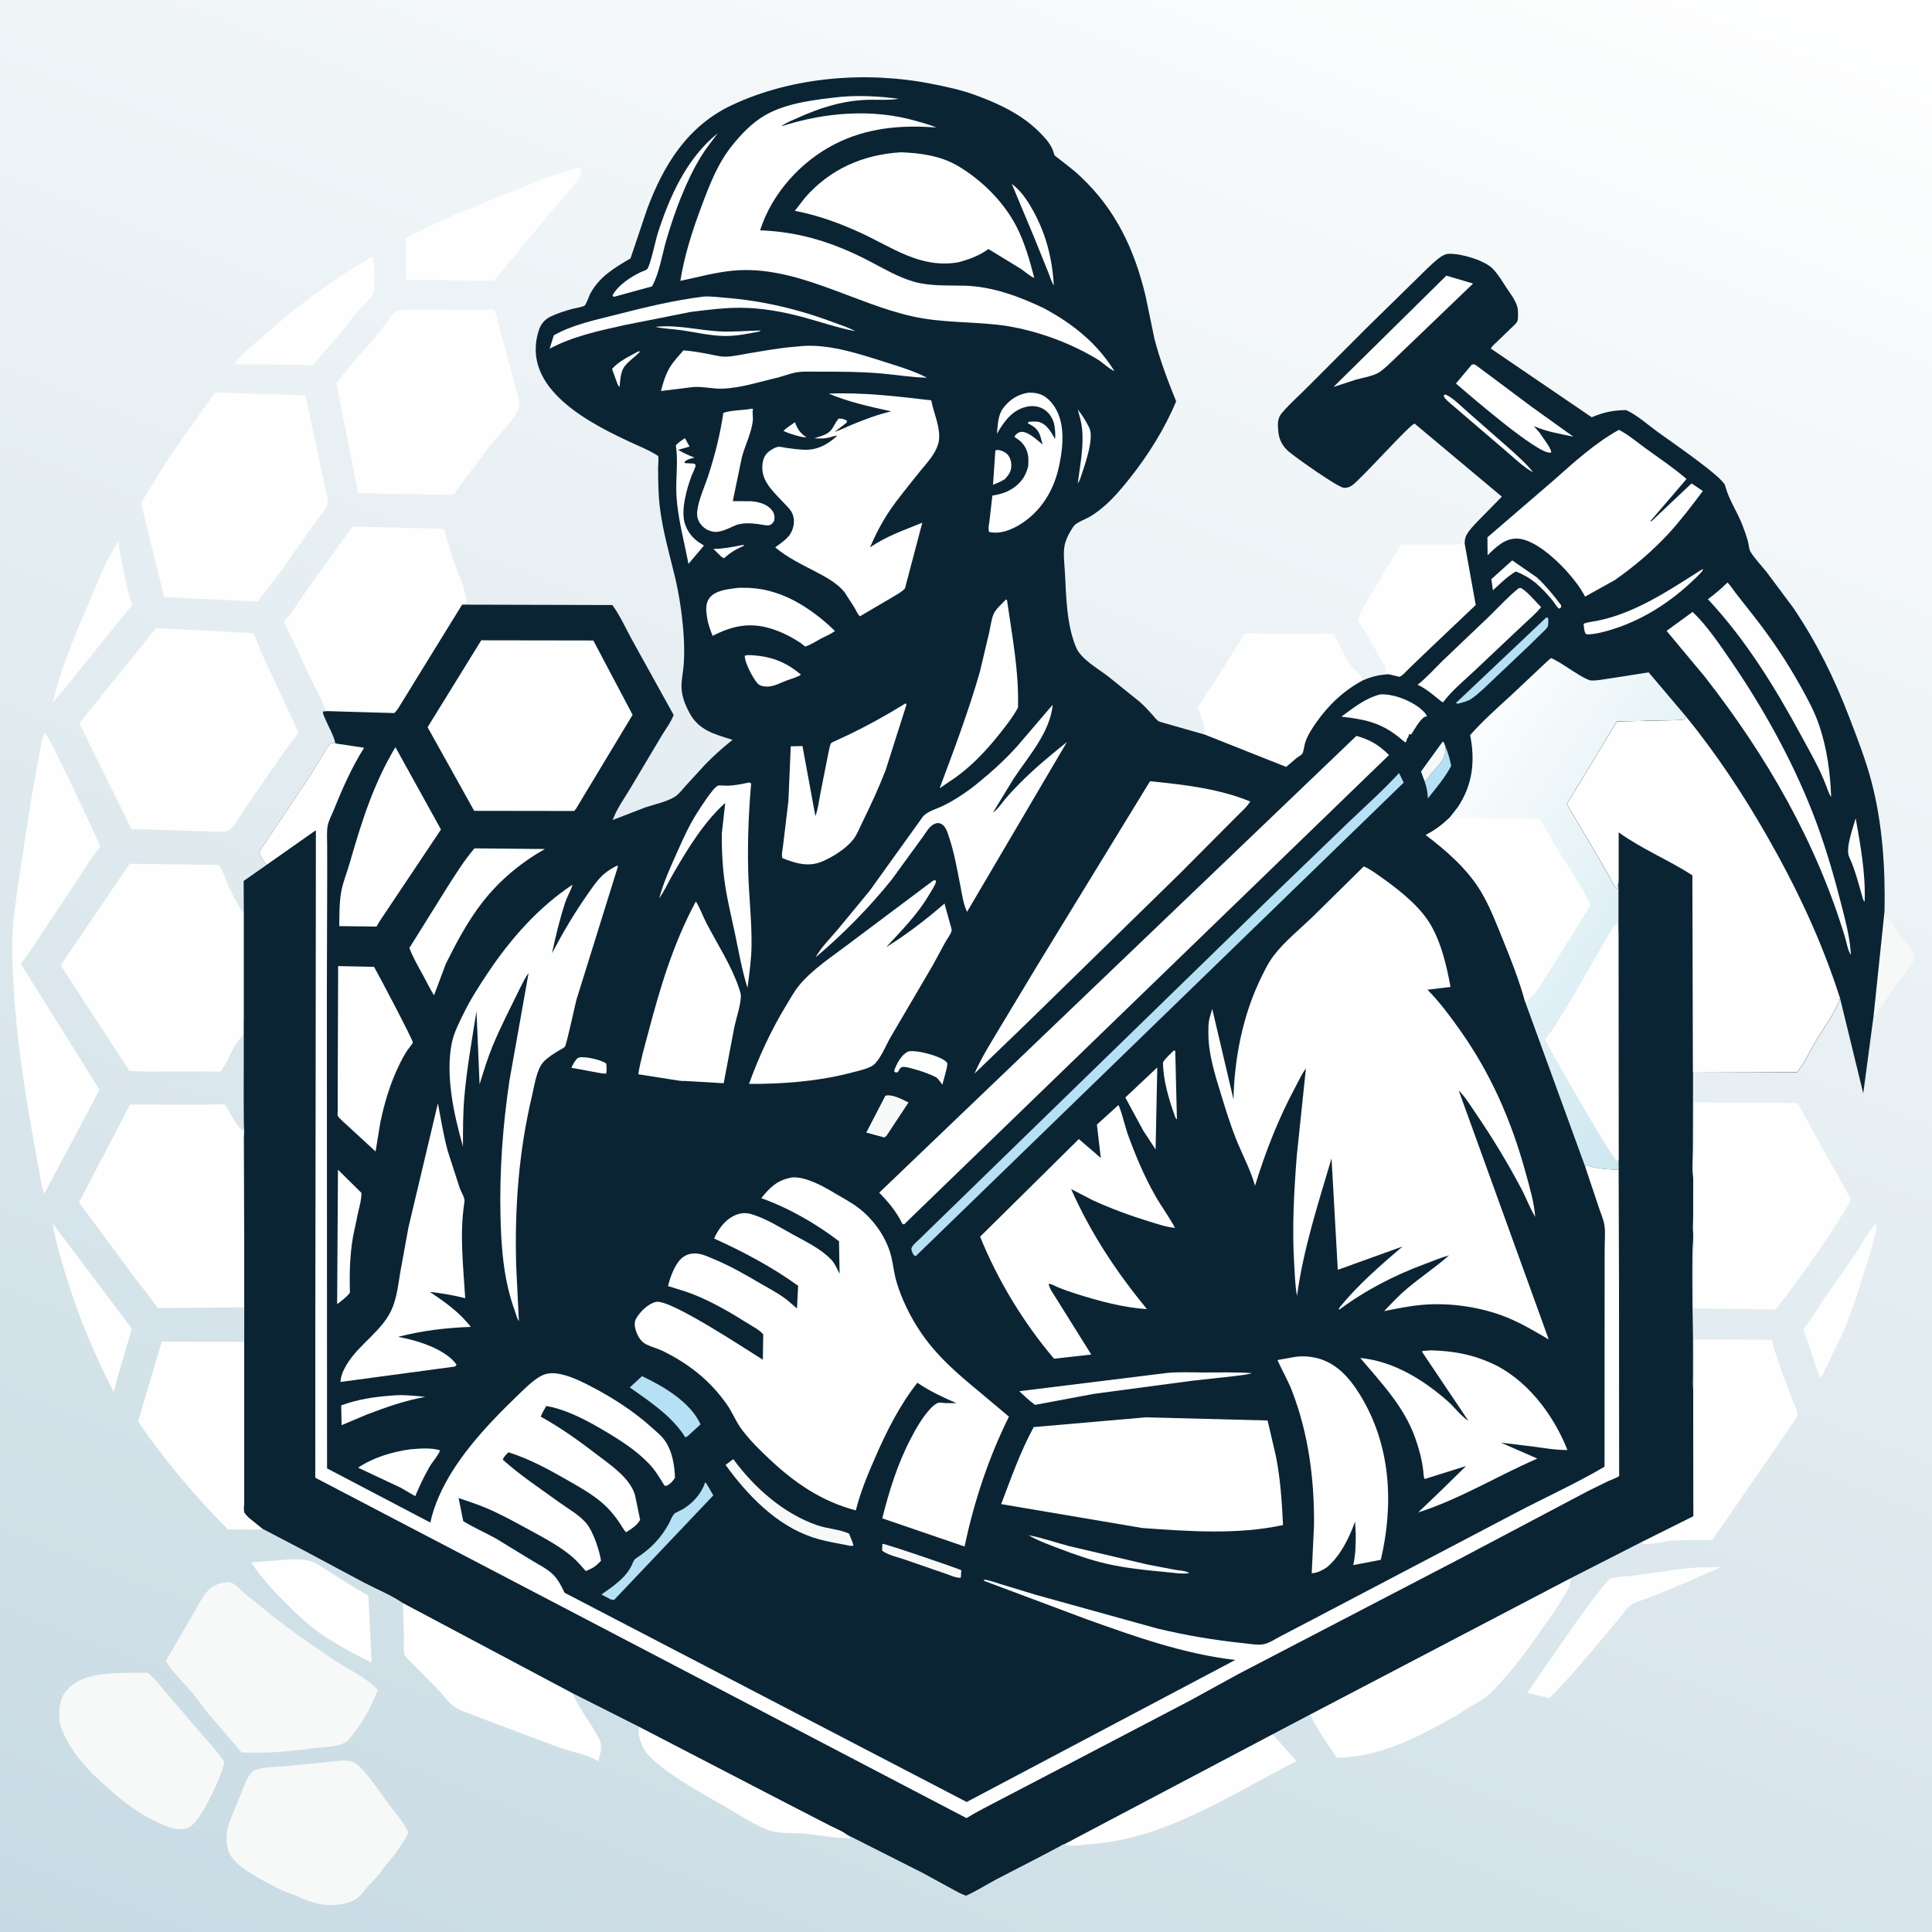 <svg version="1.1" xmlns="http://www.w3.org/2000/svg" style="display: block;" viewBox="0 0 2048 2048" width="1024" height="1024">
<rect x="0" y="0" width="2048" height="2048" fill="#808080" stroke="none"/>
<defs>
	<linearGradient id="Gradient1" gradientUnits="userSpaceOnUse" x1="537.247" y1="2258.52" x2="1509.75" y2="-211.525">
		<stop class="stop0" offset="0" stop-opacity="1" stop-color="rgb(199,218,227)"/>
		<stop class="stop1" offset="1" stop-opacity="1" stop-color="rgb(255,255,255)"/>
	</linearGradient>
	<linearGradient id="Gradient2" gradientUnits="userSpaceOnUse" x1="1834.53" y1="1054.19" x2="1517.36" y2="844.49">
		<stop class="stop0" offset="0" stop-opacity="1" stop-color="rgb(206,231,240)"/>
		<stop class="stop1" offset="1" stop-opacity="1" stop-color="rgb(251,253,253)"/>
	</linearGradient>
</defs>
<path transform="translate(0,0)" fill="url(#Gradient1)" d="M -0 -0 L 2048 0 L 2048 2048 L -0 2048 L -0 -0 z"/>
<path transform="translate(0,0)" fill="rgb(247,249,248)" d="M 1997.68 965.86 L 1998.5 973.49 C 2002.11 973.502 2002.07 973.935 2004.56 976.498 C 2005.61 977.571 2005.86 978.166 2006.54 979.438 L 2015.49 993.375 C 2018.27 997.464 2030.51 1010.06 2029.6 1014.52 C 2027.75 1023.5 2017.22 1033.68 2011.86 1041.13 L 1994.65 1066.53 C 1992.8 1069.29 1990.44 1071.86 1988.46 1074.55 L 1986.02 1077.33 L 1997.68 965.86 z"/>
<path transform="translate(0,0)" fill="rgb(253,254,253)" d="M 1987.02 1298.5 L 1988.85 1298.11 L 1989.41 1299.5 C 1987.32 1313.59 1982.48 1328.13 1978.3 1341.73 C 1970.68 1366.49 1963.1 1390.66 1952.82 1414.5 L 1930.11 1461.15 C 1928.14 1458.46 1927.24 1454.91 1926.13 1451.75 L 1911.58 1408.59 C 1919.25 1400.48 1924.77 1389.88 1931.04 1380.65 L 1968.15 1327 C 1974.46 1317.67 1979.91 1307.18 1987.02 1298.5 z"/>
<path transform="translate(0,0)" fill="rgb(253,254,253)" d="M 125.235 573.665 C 126.402 583.049 128.594 592.355 130.402 601.637 C 133.007 615.003 135.388 628.145 140.417 640.848 L 66.193 732.86 L 56.244 744.332 L 55.963 744.013 C 63.867 711.217 77.109 679.119 90.27 648.15 L 110.576 600.27 C 114.919 591.161 120.237 582.433 125.235 573.665 z"/>
<path transform="translate(0,0)" fill="rgb(253,254,253)" d="M 55.774 1296.77 L 139.827 1408.45 L 125.132 1458.21 L 120.559 1475.59 C 99.48 1434.86 81.77 1392.15 68.688 1348.19 C 63.603 1331.1 58.491 1314.42 55.774 1296.77 z"/>
<path transform="translate(0,0)" fill="rgb(253,254,253)" d="M 1801.27 1661.49 L 1824.3 1661.17 L 1775.83 1682.4 L 1748.24 1693.5 C 1741.53 1696.02 1733.72 1698.02 1727.8 1702.13 C 1724.75 1704.23 1723 1707.74 1720.65 1710.55 L 1701.5 1733.48 C 1682.55 1756.09 1663.28 1779.38 1642.36 1800.16 L 1619 1794.35 L 1657.15 1739 C 1672.72 1717.02 1688.27 1693.79 1706.17 1673.65 C 1715.45 1670.83 1725.52 1671.09 1735.08 1669.78 C 1757.24 1666.76 1778.88 1662.74 1801.27 1661.49 z"/>
<path transform="translate(0,0)" fill="rgb(253,254,253)" d="M 677.266 1830.21 L 836.517 1912.76 L 880.146 1935.23 C 885.52 1938.01 893.227 1940.96 897.781 1944.65 C 898.738 1946.21 899.733 1947.22 901 1948.51 L 899.51 1949.5 L 898 1948.51 C 883.426 1948.37 867.822 1945.27 853.255 1943.85 C 840.591 1942.61 826.6 1944.31 814.484 1939.93 C 799.107 1934.37 785.169 1924.66 771.1 1916.5 C 749.23 1903.81 690.651 1872.86 681.252 1851.57 L 680.696 1850.24 C 677.693 1843.25 676.299 1837.86 677.266 1830.21 z"/>
<path transform="translate(0,0)" fill="rgb(253,254,253)" d="M 302.214 1653.41 C 308.9 1652.84 317.043 1652.53 323.638 1653.6 L 325 1653.84 C 334.349 1655.31 341.212 1661.24 349 1666.09 C 362.775 1674.65 376.091 1683.57 390.425 1691.21 L 393.994 1762.45 L 372.621 1751.62 C 359.815 1744.36 346.671 1736.82 334.799 1728.1 C 323.888 1720.08 314.314 1710.55 304.703 1701.07 C 290.929 1687.47 276.847 1672.51 266.259 1656.25 L 302.214 1653.41 z"/>
<path transform="translate(0,0)" fill="rgb(253,254,253)" d="M 393.697 272.5 C 395.22 272.734 394.434 272.465 395.98 273.5 C 396.275 284.819 398.467 300.105 395.826 311.083 C 395.246 313.493 392.226 315.98 390.556 317.823 L 374.054 336.167 L 362.9 350.82 L 330.997 387.907 C 322.037 386.403 312.562 386.72 303.472 386.512 L 252.75 386.072 L 250.5 386.025 L 249.5 384.547 C 255.607 376.169 265.255 368.478 272.977 361.536 C 310.084 328.179 350.356 297.371 393.697 272.5 z"/>
<path transform="translate(0,0)" fill="rgb(253,254,253)" d="M 1128.73 1954.5 L 1348.94 1838.29 L 1374.36 1866.83 C 1304.02 1902.6 1235.25 1949.73 1154.25 1955.04 C 1147.88 1955.45 1137.09 1957.72 1131.16 1955.79 C 1130.36 1955.53 1129.44 1954.92 1128.73 1954.5 z"/>
<path transform="translate(0,0)" fill="rgb(253,254,253)" d="M 610.504 178.115 C 613.483 177.984 613.689 177.725 616.024 179.5 L 616.157 181.219 C 616.269 183.837 615.46 185.843 614.028 188 C 604.618 202.166 592.298 214.429 581.54 227.539 L 524.067 297.129 C 511.818 298.467 498.659 297.531 486.333 297.295 L 435.75 296.867 C 433.034 296.815 432.36 297.052 430.187 295.5 L 430.138 252.644 C 446.181 243.167 463.969 235.627 481 228.07 L 577.239 189.033 L 610.504 178.115 z"/>
<path transform="translate(0,0)" fill="rgb(253,254,253)" d="M 1472.18 714.736 C 1471.38 714.365 1468.77 713.336 1468.34 712.798 C 1468.11 712.509 1468.88 708.726 1468.76 708 C 1468.52 706.403 1466.53 703.497 1465.68 702.091 L 1448.32 672 C 1445.82 667.782 1440.76 661.384 1439.6 656.788 C 1438.37 651.936 1479.47 587.788 1485.12 577.258 L 1528.14 577.071 C 1535.47 577.033 1543.45 577.622 1550.71 576.643 L 1552.63 576.364 L 1564.35 641.325 L 1509.31 693.583 L 1492.67 709.681 C 1489.9 712.389 1487.1 715.873 1483.55 717.476 L 1472.18 714.736 z"/>
<path transform="translate(0,0)" fill="rgb(253,254,253)" d="M 427.147 1699.18 L 606.669 1794.59 C 614.045 1811.74 626.952 1826.88 635.32 1843.72 C 639.099 1851.32 636.252 1859.29 634.125 1866.97 C 623.306 1859.92 607.446 1857.39 595.119 1853.31 L 506.098 1819.86 C 496.612 1815.92 485.556 1813.3 477.887 1806.16 C 473.486 1802.06 469.824 1796.84 465.668 1792.45 L 436.812 1763.18 C 434.703 1761.01 429.325 1756.27 428.631 1753.44 C 427.394 1748.41 428.286 1740.66 428.192 1735.37 L 427.147 1699.18 z"/>
<path transform="translate(0,0)" fill="rgb(253,254,253)" d="M 1277.11 778.7 C 1277.24 768.534 1273.25 760.313 1269.91 750.955 C 1270.86 747.125 1273.5 743.722 1275.66 740.433 L 1288.6 720.78 L 1309.2 688 C 1312.71 682.311 1315.79 676.455 1320.11 671.312 L 1385.95 671.908 C 1393.71 671.949 1407.58 670.291 1414.56 672.753 C 1419.76 683.665 1424.96 695.05 1431.86 705 C 1435.83 710.719 1442.63 714.451 1444.7 721.209 C 1424.61 731.844 1408.13 747.479 1395.11 766.115 C 1390.4 772.844 1385.68 780.111 1383.34 788.037 C 1382.62 790.47 1381.82 797.087 1380.55 798.911 C 1379.63 800.24 1375.85 802.432 1374.43 803.537 L 1363.39 812.97 L 1277.11 778.7 z"/>
<path transform="translate(0,0)" fill="rgb(253,254,253)" d="M 278.289 1620.41 C 274.398 1621.93 270.309 1621.35 266.206 1621.32 L 241.591 1621.21 C 207.124 1586.58 173.829 1547.27 146.363 1506.86 L 171.481 1422.14 L 258.979 1422.34 L 258.955 1564.4 L 258.986 1592.06 C 258.989 1594.83 258.27 1600.22 258.999 1602.76 C 259.44 1604.29 262.359 1607.23 263.59 1608.5 L 278.289 1620.41 z"/>
<path transform="translate(0,0)" fill="rgb(253,254,253)" d="M 1794.84 1474.43 C 1796.86 1456.77 1795.44 1437.78 1795.39 1419.96 L 1878.24 1420.25 C 1883.09 1440.64 1891.74 1461.27 1898.92 1481 C 1900.34 1484.92 1905.88 1495.75 1905.53 1499.51 C 1905.37 1501.24 1902.15 1506.05 1901.13 1507.7 L 1815.27 1632.33 C 1800.02 1632.71 1784.16 1632.04 1769 1633.49 C 1761.04 1634.26 1749.12 1638.19 1741.62 1636.3 L 1740 1634.55 L 1794.94 1607.13 L 1794.84 1474.43 z"/>
<path transform="translate(0,0)" fill="rgb(253,254,253)" d="M 1664.1 1673.24 C 1665.83 1679.81 1660.85 1687.12 1657.53 1692.79 C 1649.87 1705.84 1640.97 1717.79 1632.28 1730.15 C 1619.52 1748.3 1606.78 1765.7 1591.87 1782.21 C 1584.87 1789.96 1578.6 1797.53 1569.33 1802.71 L 1543 1818.89 C 1504.45 1841.05 1462.39 1862.95 1417.02 1863.21 C 1407.33 1848.61 1395.93 1833.3 1388.87 1817.28 L 1664.1 1673.24 z"/>
<path transform="translate(0,0)" fill="rgb(247,249,248)" d="M 130.102 1773.37 L 156.23 1773.14 C 164.079 1778.68 171.025 1788.73 177.5 1796.02 L 207.5 1831.02 C 217.663 1842.78 228.289 1854.29 237.408 1866.89 C 237.518 1870.46 236.005 1874.6 234.898 1878 C 230.537 1891.4 211.824 1931.63 200.475 1936.91 C 191.437 1941.11 182.915 1938.2 174.23 1934.99 C 156.343 1927.39 139.832 1917.17 125.032 1904.55 C 103.639 1886.31 80.384 1865.79 68.463 1839.81 C 66.046 1834.55 63.436 1828.85 63.09 1823 C 62.408 1811.48 62.883 1800.4 71.027 1791.42 C 85.958 1774.96 109.284 1774.4 130.102 1773.37 z"/>
<path transform="translate(0,0)" fill="rgb(247,249,248)" d="M 362.195 1866.36 C 365.558 1866.21 370.189 1866.3 373.379 1867.41 C 383.909 1871.05 402.734 1900.02 409.688 1909.32 C 417.845 1920.23 426.635 1929.79 432.783 1942.11 C 431.811 1946.03 429 1950.05 426.803 1953.44 C 423.552 1958.46 420.248 1963.6 416.521 1968.29 C 412.553 1973.27 407.713 1977.95 404.353 1983.34 C 399.67 1990.86 392.21 1995.93 387.1 2003.14 C 381.372 2011.21 375.195 2015.87 365.373 2017.83 L 364 2018.1 C 347.374 2021.61 332.435 2018.07 317.363 2011.17 C 311.998 2008.47 305.997 2006.79 300.441 2004.45 C 294.494 2001.94 288.979 1998.77 283.305 1995.72 C 270.8 1989.01 246.022 1976.36 241.96 1961.35 L 241.667 1960.14 C 240.972 1957.4 240.422 1954.81 240.227 1951.98 C 239.891 1947.11 240.272 1942.64 241.47 1937.91 C 244.281 1926.81 249.886 1915.36 254.222 1904.74 C 257.293 1897.22 260.959 1885.05 266.569 1879.12 C 269.248 1876.29 272.775 1875.41 276.5 1874.58 C 284.159 1872.89 292.226 1873.26 300.01 1872.49 L 362.195 1866.36 z"/>
<path transform="translate(0,0)" fill="rgb(253,254,253)" d="M 47.431 776.5 C 52.618 780.171 100.3 883.736 106.377 897.079 C 105.389 898.921 105.855 898.281 104.682 899.711 C 95.481 910.926 87.875 923.881 79.896 936 L 42.511 992.215 C 35.773 1002.2 29.54 1012.31 22.149 1021.86 L 105.52 1155.07 L 85.388 1193.35 L 46.91 1265.22 L 46.385 1263.95 C 44.38 1258.85 43.68 1252.51 42.469 1247.12 L 32.765 1193 C 24.474 1144.81 17.264 1095.87 14.429 1047 C 13.281 1027.22 12.363 1006.81 13.402 987.005 C 14.094 973.794 16.081 960.642 17.7 947.523 L 32.714 848.855 L 41.689 799.668 C 43.23 792.146 44.282 783.481 47.431 776.5 z"/>
<path transform="translate(0,0)" fill="rgb(247,249,248)" d="M 240.031 1677.19 L 241.596 1677.12 C 249.009 1677.1 254.742 1685.43 260 1689.86 L 276.95 1703.31 C 301.523 1723.77 327.659 1741.95 354.193 1759.71 C 369.141 1769.71 388.437 1778.03 400.47 1791.44 C 393.253 1810.6 382.888 1828.6 369.5 1844.16 C 362.474 1852.33 340.918 1852.1 330.229 1853.24 C 324.504 1854.75 317.915 1854.85 311.996 1855.56 C 293.028 1857.82 275.334 1858.24 256.229 1857.71 L 220.698 1816.38 L 205.804 1796.87 C 195.869 1784.81 184.111 1774.01 175.756 1760.76 L 205.773 1708.96 C 209.654 1702.56 212.908 1695.48 217.5 1689.55 C 223.746 1681.49 230.133 1678.56 240.031 1677.19 z"/>
<path transform="translate(0,0)" fill="rgb(253,254,253)" d="M 347.163 753.82 L 344.798 752.502 C 340.764 739.808 333.231 727.104 327.304 715.134 L 314.28 686.602 L 300.747 659.213 C 309.569 649.778 315.815 638.768 323.253 628.317 L 373.688 558.144 L 470.766 560.426 C 474.15 574.276 478.731 587.885 483.319 601.376 C 487.158 612.662 494.673 627.218 494.116 639 L 489.877 640.944 L 445.396 713.063 L 426.323 744.104 C 423.895 747.849 421.257 753.071 417.897 755.904 L 347.163 753.82 z"/>
<path transform="translate(0,0)" fill="rgb(253,254,253)" d="M 1794.84 1250.47 L 1794.97 1249.36 L 1795.41 1168.42 L 1905.28 1169.22 L 1962.03 1271.28 C 1957.08 1281.56 1950.66 1290.8 1944.64 1300.46 C 1925.5 1331.19 1904.2 1359.35 1882.43 1388.19 L 1795.4 1386.9 L 1795.43 1334.97 C 1795.43 1326.22 1796.32 1316.27 1794.84 1307.7 C 1793.78 1302.8 1794.64 1295.8 1794.64 1290.7 L 1794.84 1250.47 z"/>
<path transform="translate(0,0)" fill="rgb(253,254,253)" d="M 422.953 328.454 L 524.505 328.233 L 550.195 424.371 C 550.988 428.232 550.562 432.334 548.702 435.837 C 542.022 448.417 529.17 460.591 520.085 471.615 L 499.732 498.798 C 493.871 506.738 487.705 514.227 482.272 522.5 C 481.598 523.128 481.089 524.005 480.249 524.383 C 479.191 524.859 476.095 524.602 474.745 524.635 L 456.5 524.199 L 379.577 522.856 L 356.56 406.309 C 370.517 387.411 386.852 370.419 401.94 352.5 C 407.045 346.438 416.028 330.544 422.953 328.454 z"/>
<path transform="translate(0,0)" fill="rgb(253,254,253)" d="M 259.007 1385.89 L 167.426 1386.57 C 164.641 1383.79 162.784 1380.24 160.402 1377.12 L 145.471 1358.01 L 83.71 1274.58 L 137.932 1170.76 L 221.221 1170.95 C 224.74 1170.97 235.928 1169.92 238.461 1171.07 C 239.92 1171.73 241.999 1176.56 242.819 1178 C 245.906 1183.41 251.111 1193.81 256.089 1197.29 L 257.5 1198.22 L 257.691 1203.46 L 258.675 1204.74 L 259.007 1385.89 z"/>
<path transform="translate(0,0)" fill="rgb(253,254,253)" d="M 228.104 416.056 L 323.791 418.993 L 346.5 524.8 C 346.909 526.745 348.047 531.416 347.686 533.3 C 346.673 538.574 338.663 547.528 335.428 552.071 L 301.979 599.429 C 295.432 609.42 287.456 618.665 280.162 628.117 C 278.457 630.327 275.607 635.411 273.5 636.945 C 272.759 637.484 271.706 637.315 270.808 637.5 L 174.103 633.105 L 149.778 534.435 C 152.554 526.811 157.592 519.984 161.692 513.033 C 181.56 479.35 205.442 447.89 228.104 416.056 z"/>
<path transform="translate(0,0)" fill="rgb(253,254,253)" d="M 258.622 1082.26 C 256.184 1083.87 258.675 1093.57 257.563 1096.53 C 256.562 1099.21 251.568 1104.08 249.755 1107.11 C 244.282 1116.28 240.208 1127.4 233.957 1135.88 L 174.147 1135.84 C 161.934 1135.81 149.104 1136.35 136.983 1134.99 L 64.286 1023.28 L 137.415 915.612 L 231.585 916.887 C 236.655 922.375 239.583 934.181 242.907 941 L 253.253 960.674 C 255.146 964.068 257.295 965.846 258.634 969.699 L 258.622 1082.26 z"/>
<path transform="translate(0,0)" fill="rgb(253,254,253)" d="M 165.511 665.758 L 268.069 671.12 C 270.065 672.651 270.689 675.985 271.587 678.335 L 279.326 696.756 L 316.438 776.142 C 314.631 779.894 311.356 783.159 308.852 786.5 L 297.902 801.8 L 260.456 856.099 C 255.748 862.926 251.537 870.868 246.169 877.128 C 242.672 881.206 241.619 881.189 236.487 881.805 L 139.352 878.734 L 84.016 766.661 L 165.511 665.758 z"/>
<path transform="translate(0,0)" fill="rgb(11,36,52)" d="M 489.877 640.944 L 649.139 641.358 C 657.186 652.436 663.113 665.621 669.65 677.654 L 714.077 757.844 C 711.228 765.703 705.291 773.341 700.968 780.612 L 668.086 835.804 C 661.676 846.57 653.717 857.391 649.503 869.223 L 683.704 856.022 C 693.526 852.684 706.067 850.098 714.932 844.883 C 719.265 842.335 723.167 837.087 726.5 833.372 L 747.376 810.567 C 756.51 801.15 766.296 792.408 776.555 784.237 C 757.385 778.191 740.523 774.354 730.457 754.967 C 725.872 746.137 722.353 737.229 722.406 727.116 C 722.447 719.389 724.318 711.488 724.838 703.74 C 725.565 692.908 725.32 681.588 724.513 670.763 C 723.03 650.856 719.868 629.596 715.146 610.17 C 709.261 585.963 702.46 562.393 699.428 537.502 C 697.75 523.73 697.707 509.856 697.609 496 C 697.594 493.859 698.411 484.769 697.642 483.367 C 697.486 483.082 694.187 481.232 693.668 480.921 C 687.344 477.128 680.678 474.372 673.989 471.318 C 627.954 450.3 550.294 412.748 571.443 349.408 C 573.463 343.36 577.559 338.551 583.332 335.741 C 590.584 332.211 598.636 329.69 606.392 327.515 C 608.696 326.869 618.372 325.184 619.753 323.911 C 621.695 322.121 624.332 313.831 625.878 310.999 C 635.634 293.131 651.309 283.889 668.366 273.924 L 685.91 221.779 C 703.45 174.775 728.792 133.566 775.75 111.457 C 840.111 81.154 918.828 75.174 988.154 88.969 C 1003.31 91.984 1018.8 95.304 1033.35 100.593 C 1058.14 109.605 1082.61 120.956 1101.53 139.783 C 1107.09 145.308 1112.63 151.209 1115.78 158.5 L 1117.9 164.784 C 1127.24 172.195 1137.05 179.228 1145.72 187.43 C 1182.98 222.694 1202.46 264.315 1214.32 313.639 L 1223.74 359.033 C 1229.6 381.724 1237.99 403.749 1246.76 425.445 C 1234.78 454.303 1216.71 483.152 1197.22 507.493 C 1188.83 517.983 1180.08 528.416 1169.83 537.155 C 1165.38 540.951 1160.67 544.471 1155.66 547.495 C 1151.84 549.798 1141.26 553.945 1138.83 557.001 C 1134.83 562.016 1129.86 571.416 1128.61 577.711 C 1126.83 586.7 1128.35 597.605 1128.85 606.767 C 1130.27 632.791 1130.55 662.057 1140.76 686.386 C 1145.94 698.726 1163.91 708.752 1174.47 716.841 L 1208.12 743.926 C 1212.98 748.254 1217.39 752.997 1221.72 757.85 C 1223.69 760.059 1226.28 763.723 1229 764.976 L 1277.11 778.7 L 1363.39 812.97 L 1374.43 803.537 C 1375.85 802.432 1379.63 800.24 1380.55 798.911 C 1381.82 797.087 1382.62 790.47 1383.34 788.037 C 1385.68 780.111 1390.4 772.844 1395.11 766.115 C 1408.13 747.479 1424.61 731.844 1444.7 721.209 C 1454.32 717.085 1461.74 715.316 1472.18 714.736 L 1483.55 717.476 C 1487.1 715.873 1489.9 712.389 1492.67 709.681 L 1509.31 693.583 L 1564.35 641.325 L 1552.63 576.364 C 1552.71 573.751 1552.79 571.002 1553.86 568.577 C 1556.48 562.691 1562.12 557.136 1566.49 552.469 L 1592.02 526.471 L 1499.55 449.05 C 1494.94 449.391 1444.14 506.555 1433.37 514.485 C 1430.87 516.329 1427.46 517.415 1424.34 517.053 C 1417.53 516.26 1373.79 485.177 1366.34 478.872 C 1359.17 472.796 1355.62 465.675 1354.93 456.335 C 1354.41 449.155 1354.04 443.412 1358.86 437.768 C 1367.42 427.743 1377.82 418.671 1387.1 409.272 L 1449.09 347.2 L 1500.51 296.835 C 1508.45 289.22 1516.37 280.673 1525 273.906 C 1527.97 271.574 1531.61 269.27 1535.5 269.066 C 1548.07 268.409 1573.48 275.765 1582.25 284.754 C 1588.08 290.736 1592.33 298.056 1596.9 305 C 1600.9 311.093 1606.28 317.836 1608.32 324.932 C 1609.43 328.803 1609.17 333.542 1609.06 337.552 C 1608.94 341.97 1605.9 343.849 1602.93 346.759 L 1587.62 361.572 C 1585.07 364.034 1582.06 366.374 1580.28 369.454 L 1687.27 442.296 C 1699.75 437.06 1710.2 434.774 1723.79 434.735 C 1735.69 440.187 1746.66 450.149 1757.24 457.9 C 1769.49 466.872 1825.38 504.873 1828.67 514.57 L 1829.35 516.958 C 1833.17 530.495 1842.06 543.512 1847.11 556.844 C 1849.24 562.439 1851.36 568.22 1852.9 574 C 1853.81 577.385 1853.95 582.247 1855.77 585.156 C 1860.38 592.476 1867.18 599.56 1872.65 606.357 L 1900.98 644.341 C 1925.73 681.003 1944.45 718.934 1960.26 760.206 C 1968.95 782.905 1977.73 805.332 1983.92 828.892 C 1995.48 872.865 1998.6 920.559 1997.68 965.86 L 1986.02 1077.33 L 1975.12 1159.01 L 1950.56 1058.31 C 1944.38 1075.62 1933.5 1088.79 1924.29 1104.37 C 1918.31 1114.49 1912.36 1127.73 1904.94 1136.62 L 1794.53 1137.01 L 1794.32 1217.43 C 1794.38 1227.94 1793.3 1240.15 1794.84 1250.47 L 1794.64 1290.7 C 1794.64 1295.8 1793.78 1302.8 1794.84 1307.7 C 1792.64 1344.07 1794.34 1381.54 1794.44 1418.01 L 1794.43 1455.78 C 1794.47 1461.86 1793.96 1468.46 1794.84 1474.43 L 1794.94 1607.13 L 1740 1634.55 L 1664.1 1673.24 L 1388.87 1817.28 L 1348.94 1838.29 L 1128.73 1954.5 C 1126.69 1954.86 1123.65 1956.96 1121.74 1957.95 L 1103.68 1967.46 L 1056.15 1992.05 C 1045.47 1997.75 1035.18 2004.35 1024.16 2009.33 C 1018.5 2007.59 1013.17 2004.32 1007.94 2001.52 L 978.199 1985.28 L 897.781 1944.65 C 893.227 1940.96 885.52 1938.01 880.146 1935.23 L 836.517 1912.76 L 677.266 1830.21 L 606.669 1794.59 L 427.147 1699.18 C 414.933 1690.79 399.315 1684.53 386.087 1677.56 L 320.707 1642.62 L 278.289 1620.41 L 263.59 1608.5 C 262.359 1607.23 259.44 1604.29 258.999 1602.76 C 258.27 1600.22 258.989 1594.83 258.986 1592.06 L 258.955 1564.4 L 258.979 1422.34 L 259.007 1385.89 L 258.675 1204.74 C 259.195 1201.05 258.693 1196.53 258.669 1192.76 L 258.527 1167.47 L 258.622 1082.26 L 258.634 969.699 L 258.485 933.861 L 282.844 916.812 C 279.004 913.33 276.666 908.092 274.354 903.527 L 328.556 822.673 L 344.015 797.317 C 345.8 794.523 347.292 791.288 349.569 788.862 C 351.047 787.287 353.361 787.879 355.459 787.855 C 353.963 780.091 348.616 771.032 345.431 763.555 C 344.188 760.635 342.319 757.405 342.222 754.226 L 347.163 753.82 L 417.897 755.904 C 421.257 753.071 423.895 747.849 426.323 744.104 L 445.396 713.063 L 489.877 640.944 z"/>
<path transform="translate(0,0)" fill="rgb(253,254,253)" d="M 842.669 447.595 C 845.026 453.993 847.902 458.713 853.558 462.687 L 854.5 463.326 L 854 463.754 L 848.581 462.858 C 842.179 461.226 836.4 459.562 830.398 456.767 C 834.126 453.27 838.478 450.503 842.669 447.595 z"/>
<path transform="translate(0,0)" fill="rgb(253,254,253)" d="M 784.04 578.302 L 788 577.612 L 788.684 578.5 C 780.282 582.092 774.337 585.619 767.5 591.756 L 765.034 590.5 L 756.254 581.897 C 765.734 581.815 774.77 580.147 784.04 578.302 z"/>
<path transform="translate(0,0)" fill="rgb(247,249,248)" d="M 1629.67 612.472 C 1639.09 621.533 1646.96 631.087 1654.82 641.5 L 1654.85 643.846 L 1652.5 645.288 C 1649.66 642.59 1647.73 638.876 1645.21 635.845 C 1639.94 629.514 1634.07 623.333 1627.87 617.935 L 1630.5 617.51 L 1629.67 612.472 z"/>
<path transform="translate(0,0)" fill="rgb(253,254,253)" d="M 676.601 372.5 L 678.622 372.559 C 673.499 378.323 664.456 383.887 660.826 390.298 C 657.701 395.817 657.373 404.295 656.719 410.5 L 654.733 407.5 L 648.809 391.212 C 655.413 382.968 667.484 377.684 676.601 372.5 z"/>
<path transform="translate(0,0)" fill="rgb(253,254,253)" d="M 694.768 346.5 C 717.083 343.998 739.028 349.756 761.17 351.192 C 776.341 352.176 791.34 350.564 806.5 350.331 L 804.664 351.5 C 792.371 353.829 780.602 356.323 767.984 356.156 C 752.741 355.956 737.138 352.143 722.072 350.014 C 712.966 348.727 703.761 348.544 694.768 346.5 z"/>
<path transform="translate(0,0)" fill="rgb(247,249,248)" d="M 1510.19 828.309 L 1506.34 817.861 L 1529.03 786.5 L 1530.3 786.5 L 1531.97 790.66 C 1532.02 793.392 1532.4 796.905 1531.72 799.553 C 1529.16 809.469 1519.13 816.29 1513.64 824.783 C 1512.65 826.314 1511.61 827.203 1510.19 828.309 z"/>
<path transform="translate(0,0)" fill="rgb(253,254,253)" d="M 1142.53 434.139 C 1147.19 440.044 1151.2 446.495 1154.58 453.209 C 1160.46 464.892 1149.15 495.074 1145.22 507.042 C 1144.42 509.01 1143.7 510.756 1142.48 512.5 C 1144.82 493.221 1149.01 473.971 1147.04 454.5 C 1146.34 447.527 1144.36 440.889 1142.53 434.139 z"/>
<path transform="translate(0,0)" fill="rgb(253,254,253)" d="M 612.388 1121.5 L 614.125 1120.92 C 620.241 1119.6 638.038 1123.57 642.643 1127.5 C 642.988 1131.22 643.418 1134.5 642.5 1138.15 L 637.5 1137.76 L 605.701 1131.88 L 606.146 1130.97 L 606.883 1129.5 C 608.457 1126.3 609.875 1124.07 612.388 1121.5 z"/>
<path transform="translate(0,0)" fill="rgb(253,254,253)" d="M 1627.87 617.935 C 1621.05 612.426 1614.95 609.037 1606.89 605.791 C 1597.84 610.967 1590.27 618.759 1582.53 625.688 L 1580.92 613.902 L 1603.05 594.022 L 1629.67 612.472 L 1630.5 617.51 L 1627.87 617.935 z"/>
<path transform="translate(0,0)" fill="rgb(253,254,253)" d="M 1055.13 477.5 C 1056.15 477.135 1056.29 477.006 1057.54 477.001 C 1060.69 476.988 1065.25 479.088 1067.5 481.242 C 1070.38 484 1071.94 488.712 1072.04 492.61 C 1072.23 499.467 1069.76 502.906 1065.28 507.802 C 1061.4 510.452 1056.94 512.086 1052.63 513.917 L 1055.13 477.5 z"/>
<path transform="translate(0,0)" fill="rgb(182,224,243)" d="M 1531.97 790.66 C 1534.94 797.678 1536.88 804.438 1538.33 811.93 C 1531.72 824.381 1522.32 835.342 1513.6 846.366 L 1513.51 844.623 C 1513.18 838.726 1512.09 833.879 1510.19 828.309 C 1511.61 827.203 1512.65 826.314 1513.64 824.783 C 1519.13 816.29 1529.16 809.469 1531.72 799.553 C 1532.4 796.905 1532.02 793.392 1531.97 790.66 z"/>
<path transform="translate(0,0)" fill="rgb(253,254,253)" d="M 1530.55 418.5 L 1532.76 418.382 C 1541.11 422.311 1549.06 430.984 1556.13 436.968 L 1603.08 478.222 C 1610.7 485.347 1619.02 492.466 1625.22 500.878 L 1618.5 496.593 C 1610.65 490.987 1603.42 484.096 1596.06 477.843 L 1555.5 443.107 L 1537.81 427.924 C 1536.1 426.415 1531.91 422.984 1530.96 421 C 1530.59 420.238 1530.69 419.333 1530.55 418.5 z"/>
<path transform="translate(0,0)" fill="rgb(253,254,253)" d="M 1244.39 1113.5 L 1245.81 1114.05 L 1247.59 1186.5 C 1245.84 1185.48 1245.62 1183.56 1244.91 1181.7 C 1238.74 1164.19 1232.96 1144.79 1232.81 1126.15 C 1235.83 1121.3 1240.32 1117.47 1244.39 1113.5 z"/>
<path transform="translate(0,0)" fill="rgb(253,254,253)" d="M 1967.11 867.359 C 1972.18 895.981 1977.76 926.333 1976.59 955.5 L 1975.87 955.265 L 1974.88 953.066 C 1970.48 938.232 1966.79 922.536 1960.23 908.5 C 1955.98 899.401 1964.33 877.386 1967.11 867.359 z"/>
<path transform="translate(0,0)" fill="rgb(247,249,248)" d="M 935.38 1636.5 C 939.153 1636.39 1017.99 1663.56 1019.05 1664.5 L 1018.5 1672.26 L 1017.71 1672.48 C 1013.33 1672.74 1006.22 1669.41 1002 1668.05 L 958.201 1652.9 C 951.96 1650.74 939.685 1648.1 935.046 1643.5 L 935.38 1636.5 z"/>
<path transform="translate(0,0)" fill="rgb(253,254,253)" d="M 1072.48 194.792 L 1077 198.669 C 1084.61 205.523 1090.62 215.068 1095.5 223.979 C 1108.94 248.51 1115.57 274.654 1117.09 302.506 C 1114.56 298.728 1113.16 293.472 1111.41 289.247 L 1096.96 253.429 L 1072.48 194.792 z"/>
<path transform="translate(0,0)" fill="rgb(253,254,253)" d="M 963.173 1114.5 C 966.14 1114.07 968.938 1114.21 971.903 1114.57 C 979.599 1115.5 999.708 1120.36 1004.09 1126.84 C 1005.25 1128.54 999.753 1146.2 998.946 1149.87 C 996.994 1146.93 995.151 1144.51 992.6 1142.07 C 984.61 1138 975.755 1135.09 967.115 1132.75 C 964.161 1131.95 960.007 1130.72 957 1131 C 954.135 1131.26 953.132 1134.33 951.741 1136.5 L 949.5 1136.98 L 947.775 1135.5 L 948.608 1132.93 C 951.412 1126 956.06 1117.42 963.173 1114.5 z"/>
<path transform="translate(0,0)" fill="rgb(253,254,253)" d="M 1090.3 1627.4 C 1104.84 1630.08 1119.14 1635.28 1133.47 1638.96 L 1216.54 1658.49 L 1245.64 1664.05 C 1250.42 1664.9 1256.62 1664.99 1260.81 1667.5 C 1253.3 1668.92 1242.31 1666.97 1234.55 1666.29 C 1213.92 1664.47 1193.09 1662.24 1172.88 1657.61 C 1155.43 1653.61 1138.85 1647.66 1122.15 1641.32 C 1111.33 1637.21 1100.34 1633.23 1090.3 1627.4 z"/>
<path transform="translate(0,0)" fill="rgb(182,224,243)" d="M 1639.22 654.5 L 1641.16 655.047 C 1641.18 657.45 1641.58 661.9 1640.67 664.117 C 1639.79 666.254 1636.92 668.579 1635.26 670.274 L 1620.67 684.553 L 1584.22 719.114 C 1576.51 726.372 1568.63 734.5 1559.97 740.59 C 1555.95 743.414 1550.19 744.627 1545.5 745.979 C 1544.32 745.731 1545.07 745.921 1543.27 745.262 L 1639.22 654.5 z"/>
<path transform="translate(0,0)" fill="rgb(247,249,248)" d="M 938.543 1161.5 C 945.982 1159.56 956.328 1165.49 963.076 1168.65 L 939.836 1203.8 L 937.5 1205.8 L 918.29 1200.58 L 938.543 1161.5 z"/>
<path transform="translate(0,0)" fill="rgb(253,254,253)" d="M 414.647 1479.43 C 426.575 1478.17 439.076 1479.52 450.96 1480.74 C 429.584 1484.49 408.979 1491.79 388.757 1499.52 L 362.094 1510.75 L 361.695 1489.79 C 378.909 1483.38 396.399 1480.73 414.647 1479.43 z"/>
<path transform="translate(0,0)" fill="rgb(253,254,253)" d="M 793.05 694.411 C 815.092 695.012 832.063 700.727 848.946 715.1 C 847.024 717.321 837.847 719.846 834.758 721.015 C 827.844 723.493 820.229 728.103 812.771 727.802 C 808.992 727.65 805.402 727.188 802.816 724.196 C 798.099 718.741 789.146 702.164 789.5 694.967 L 793.05 694.411 z"/>
<path transform="translate(0,0)" fill="rgb(253,254,253)" d="M 725.994 464.371 L 730.987 473.388 L 718.784 476.813 C 724.53 480.162 730.035 482.79 736.283 485.072 C 732.467 486.106 728.628 486.747 725.645 489.5 L 726 490.935 L 735.5 491.393 C 736.12 491.928 737.276 492.185 737.36 493 C 737.583 495.175 733.952 502.008 732.999 504.582 C 728.005 518.074 721.816 539.972 725.679 554.003 C 728.27 563.414 734.98 571.838 743.453 576.5 C 744.664 577.069 745.163 577.57 746.093 578.5 L 729.822 597.702 C 725.266 574.083 718.465 549.39 717.067 525.368 C 716.083 508.474 718.904 490.936 716.731 474.151 L 716.448 472.148 C 718.924 469.061 722.815 466.744 725.994 464.371 z"/>
<path transform="translate(0,0)" fill="rgb(253,254,253)" d="M 1804.37 603.5 L 1805.4 603.498 C 1804.6 605.105 1803.88 606.206 1802.62 607.514 C 1777.17 633.818 1745.63 655.518 1710.58 666.709 C 1701.84 669.502 1691.42 672.392 1682.22 672.5 L 1680.78 671.661 C 1679.02 668.62 1679.1 664.716 1678.71 661.246 C 1682.97 659.389 1688.44 659.018 1693 658.082 C 1700.85 656.473 1708.9 654.257 1716.44 651.55 C 1748.78 639.933 1775.6 621.64 1804.37 603.5 z"/>
<path transform="translate(0,0)" fill="rgb(253,254,253)" d="M 1226.77 1131.51 L 1224.98 1218.5 L 1211.86 1198.46 L 1192.88 1163.39 L 1226.77 1131.51 z"/>
<path transform="translate(0,0)" fill="rgb(182,224,243)" d="M 680.574 1458.77 C 703.372 1469.65 731.908 1486.19 742.594 1509.92 L 728.808 1522.5 L 726.5 1523.72 C 712.587 1501.31 688.761 1485.71 667.606 1470.72 L 680.574 1458.77 z"/>
<path transform="translate(0,0)" fill="rgb(247,249,248)" d="M 777.311 1546.73 C 799.523 1576.96 830.168 1604.27 866.138 1616.8 C 876.878 1620.55 889.957 1621.08 899.967 1625.67 C 901.679 1629.86 903.697 1634.1 904.764 1638.5 L 901.706 1638.75 C 888.175 1635.98 874.248 1633.95 861.136 1629.54 C 822.716 1616.62 792.284 1584.9 769.133 1552.85 L 777.311 1546.73 z"/>
<path transform="translate(0,0)" fill="rgb(253,254,253)" d="M 760.857 141.216 C 754.803 149.489 748.251 157.473 742.904 166.229 C 726.936 192.376 714.901 225.222 706.28 254.683 C 701.769 270.102 698.938 289.575 691.178 303.591 L 650.5 314.724 L 649.332 313.053 C 655.105 302.393 668.003 293.977 678.614 288.724 C 680.274 287.903 684.685 286.57 685.872 285.453 C 689.241 282.281 694.998 254.441 697.052 248 C 709.675 208.42 727.806 167.826 760.857 141.216 z"/>
<path transform="translate(0,0)" fill="rgb(182,224,243)" d="M 747.414 1571.5 L 748.502 1572.04 L 756.144 1585.17 L 651 1695.97 L 647.526 1695.5 L 637.554 1690.22 C 649.434 1681.88 664.07 1672.21 670.043 1658.37 C 671.359 1655.32 671.826 1653.44 674.675 1651.58 C 689.647 1641.76 700.239 1630.95 708.892 1615.37 C 710.274 1612.89 712.747 1606.52 714.672 1604.79 C 716.772 1602.9 721.312 1601.3 723.883 1599.76 C 734.54 1593.35 743.54 1583.29 747.414 1571.5 z"/>
<path transform="translate(0,0)" fill="rgb(253,254,253)" d="M 358.252 1239.87 L 383.123 1264.51 C 383.277 1271.1 381.281 1278.07 379.8 1284.45 L 374.289 1310.5 C 370.797 1330.42 370.353 1350.2 370.947 1370.35 C 367.027 1375.24 362.345 1378.71 357.387 1382.47 L 358.252 1239.87 z"/>
<path transform="translate(0,0)" fill="rgb(253,254,253)" d="M 1463.13 736.099 C 1476.01 735.328 1492.29 741.53 1502.82 748.926 C 1505.69 750.941 1511.97 756.153 1512.56 759.5 L 1510 759.883 C 1504.05 764.291 1500.06 772.4 1495.93 778.5 L 1493.5 778.365 C 1493.44 778.99 1493.4 779.938 1493.14 780.5 C 1492.34 782.224 1491.62 782.289 1491.12 784.45 C 1490.62 786.615 1491.36 785.61 1489.5 786.967 L 1482.57 781.215 C 1463.08 765.679 1445.89 762.414 1421.94 759.666 C 1434.74 750.284 1447.48 739.962 1463.13 736.099 z"/>
<path transform="translate(0,0)" fill="rgb(253,254,253)" d="M 434.615 1536.36 C 444.066 1535.57 457.489 1534.36 466.5 1537.47 C 464.299 1543.39 458.674 1549.15 455.41 1554.74 C 449.556 1564.76 444.701 1575.35 440.141 1586.01 L 424.809 1577.06 L 381.114 1556.53 L 379.855 1556.09 L 380.064 1555.51 C 395.921 1544.89 415.857 1539.04 434.615 1536.36 z"/>
<path transform="translate(0,0)" fill="rgb(253,254,253)" d="M 1236.69 1455.43 C 1249.41 1454.11 1263.09 1454.85 1275.9 1454.88 C 1292.97 1454.91 1310.28 1454.4 1327.31 1455.6 C 1321.24 1457.4 1314.3 1457.93 1308.02 1458.78 L 1264.25 1463.59 L 1159.26 1477.6 L 1097.22 1489.21 C 1091.18 1485 1085.87 1479.72 1080.48 1474.73 L 1236.69 1455.43 z"/>
<path transform="translate(0,0)" fill="rgb(253,254,253)" d="M 745.382 314.417 C 752.388 313.832 760.285 314.984 767.322 315.517 C 807.428 318.556 846.105 327.629 883.731 341.791 C 891.37 344.666 899.471 347.068 906.589 351.103 C 887.409 347.408 868.786 340.848 849.925 335.835 C 829.31 330.355 807.522 326.472 786.146 326.266 C 768.001 326.091 749.987 328.43 732.027 330.696 L 661.559 344.716 C 634.884 350.649 606.896 356.612 582.66 369.617 L 587.043 355.494 C 606.821 344.125 630.986 339.271 652.889 333.649 C 683.492 325.795 713.977 318.41 745.382 314.417 z"/>
<path transform="translate(0,0)" fill="rgb(253,254,253)" d="M 1560.17 386.5 C 1561.08 386.427 1562.02 386.039 1562.9 386.281 C 1563.95 386.571 1566.25 388.466 1567.24 389.131 L 1581.83 399.982 L 1623.15 430.886 L 1667.74 462.852 C 1653.43 459.815 1639.34 457.619 1625.91 451.638 L 1631.9 458.493 C 1635.31 464.081 1643.51 473.6 1644.51 479.5 L 1643.35 479.806 C 1629.93 481.577 1557.94 419.046 1543.34 406.561 L 1560.17 386.5 z"/>
<path transform="translate(0,0)" fill="rgb(253,254,253)" d="M 1533.17 292.216 L 1561.53 300.574 L 1504.92 354.937 L 1478.13 380.585 C 1473 385.35 1467.71 390.985 1461.79 394.731 C 1455.32 398.82 1444.27 400.419 1436.76 402.618 L 1413.53 410.197 L 1533.17 292.216 z"/>
<path transform="translate(0,0)" fill="rgb(253,254,253)" d="M 1609.96 623.5 L 1612.41 623.277 C 1620.2 628.238 1627.1 636.979 1633.59 643.611 C 1627.92 650.722 1620.22 656.975 1613.63 663.292 L 1562 712.002 C 1551.57 721.801 1539.55 731.706 1530.81 743.061 L 1529.73 744.5 L 1527.78 743.5 C 1520.16 737.492 1512.88 730.805 1504.1 726.555 L 1502.68 725.879 C 1512.33 718.374 1520.96 708.522 1529.73 699.956 L 1577.71 654.238 C 1588.24 644.052 1598.53 632.613 1609.96 623.5 z"/>
<path transform="translate(0,0)" fill="rgb(253,254,253)" d="M 780.562 623.373 C 782.865 622.882 785.951 623.152 788.327 623.113 C 826.013 622.495 858.931 643.604 885.063 668.819 C 881.318 671.943 875.601 674.139 871.198 676.451 C 865.481 679.454 859.693 683.54 853.5 685.345 L 848.602 681.527 C 838.938 675.14 828.777 669.971 817.697 666.494 C 794.884 659.335 776.201 663.333 755.419 674.06 C 752.996 668.022 750.661 661.634 749.614 655.192 C 748.445 648.004 747.541 639.95 751.978 634.019 C 758.035 625.924 771.1 624.583 780.562 623.373 z"/>
<path transform="translate(0,0)" fill="rgb(253,254,253)" d="M 795.375 433.5 C 797.261 433.14 796.252 433.183 798.404 433.5 C 798.165 434.135 797.865 434.81 797.837 435.5 C 797.688 439.143 798.417 442.733 797.956 446.5 C 796.366 459.489 789.635 472.32 786.339 485.058 L 776.791 531.215 L 796.785 531.359 C 804.704 532.11 813.438 534.386 818.451 541.128 C 821.111 544.706 821.327 547.683 820.705 551.96 C 819.406 554.104 817.766 556.466 815 556.851 C 812.088 557.257 806.628 555.931 803.586 555.519 C 796.395 554.546 788.504 554.164 781.472 556.215 L 780.42 556.546 C 773.665 559.357 763.951 564.868 756.5 563.688 C 750.5 562.737 745.775 559.905 742.253 554.951 C 739.397 550.936 738.526 546.684 739.094 541.797 C 740.552 529.263 746.976 516.032 750.853 504 C 758.042 481.692 763.367 460.844 766.743 437.692 C 774.881 434.793 786.613 435.013 795.375 433.5 z"/>
<path transform="translate(0,0)" fill="rgb(253,254,253)" d="M 1831.23 617.501 C 1834.32 620.387 1837.24 625.281 1839.9 628.674 L 1859.42 653.493 C 1878.11 677.432 1894.25 701.47 1908.98 728 C 1916.49 741.528 1923.56 754.471 1928.52 769.191 C 1936.7 793.485 1940.21 819.291 1941.1 844.828 C 1938.61 841.36 1937.29 836.704 1935.71 832.728 C 1928.93 814.635 1919.13 797.944 1909.98 781 C 1881.82 728.905 1851.02 678.673 1810.43 635.181 C 1817.96 629.749 1824.57 623.946 1831.23 617.501 z"/>
<path transform="translate(0,0)" fill="rgb(253,254,253)" d="M 1089.65 416.323 C 1096.64 416.014 1102.9 416.962 1108.65 421.173 C 1117.58 427.718 1123.16 439.066 1125.02 449.853 L 1125.29 451.5 C 1127.71 465.687 1125.4 481.686 1122.3 495.633 C 1116.84 520.163 1103.41 542.128 1081.75 555.667 C 1071.91 561.814 1060.12 566.492 1048.5 563.906 C 1047.2 560.377 1048.47 555.738 1048.91 552 L 1051.95 525.363 C 1059.15 524.098 1065.57 522.578 1071.88 518.744 C 1081.67 512.803 1087.13 505.429 1089.94 494.269 C 1090.09 490.329 1090.47 486.236 1089.71 482.341 C 1088.35 475.306 1084.62 469.315 1078.61 465.41 C 1077.46 464.663 1076.43 463.874 1075.38 463 L 1075.72 462.163 C 1076.79 460.264 1079.54 458.34 1081.67 457.912 C 1089.16 456.406 1099.85 466.905 1105.24 471.25 L 1102.88 462.703 C 1100.72 455.725 1097.12 452.613 1090.76 449.335 L 1089.5 448.701 L 1090.5 447.088 C 1093.87 446.966 1098.18 446.462 1101.44 447.364 C 1109.79 449.677 1114.54 458.434 1118.4 465.434 C 1118.93 461.141 1118.5 456.089 1117.86 451.789 C 1116.86 445.008 1113.15 438.387 1107.46 434.476 C 1101.52 430.39 1094.44 429.622 1087.5 431.349 C 1072.3 435.132 1064.22 447.201 1056.73 459.817 C 1057.74 450.987 1057.72 440.306 1063.18 432.952 C 1069.98 423.813 1078.37 418.253 1089.65 416.323 z"/>
<path transform="translate(0,0)" fill="rgb(253,254,253)" d="M 793.753 829.5 C 795.357 829.733 794.5 829.474 796.249 830.5 C 793.551 861.336 792.324 892.588 793.138 923.544 C 793.826 949.729 796.978 976.016 796.656 1002.2 C 796.471 1017.19 794.311 1032.28 792.403 1047.13 C 786.637 1029.18 783.368 1010.11 779.528 991.672 C 775.829 973.911 771.346 956.118 768.647 938.167 C 765.92 920.03 765.063 902.341 765.118 884.03 L 768.766 851.114 C 746.257 871.271 728.727 900.123 713.626 926.166 C 708.64 934.765 704.508 944.111 698.805 952.246 C 703.45 934.9 710.977 918.519 718.316 902.199 C 724.477 888.499 730.571 874.816 738.671 862.111 C 742.298 856.424 755.572 835.32 760.914 832.889 C 762.442 832.193 769.706 832.996 771.836 832.895 C 779.315 832.541 786.463 831.124 793.753 829.5 z"/>
<path transform="translate(0,0)" fill="rgb(253,254,253)" d="M 1066.38 635.5 L 1067.47 636.04 C 1072.84 674.032 1080.26 711.462 1079.09 750.12 C 1073.48 760.429 1066.26 769.572 1058.95 778.71 C 1043.75 797.728 1027.1 815.151 1006.51 828.452 L 996.07 835.573 C 1011.45 794.368 1026.73 753.98 1038.86 711.612 L 1048.6 670.366 C 1049.93 664.283 1050.81 657.319 1053 651.5 C 1055.05 646.04 1062.29 639.834 1066.38 635.5 z"/>
<path transform="translate(0,0)" fill="rgb(253,254,253)" d="M 502.94 899.295 L 577.526 899.998 C 551.902 914.604 529.425 933.26 511.278 956.606 C 495.793 976.525 483.818 999.187 472.585 1021.69 L 460.09 1055.1 C 455.893 1048.45 452.52 1041.29 448.742 1034.39 C 443.527 1024.88 437.873 1015.04 433.934 1004.92 L 473.497 941.511 C 482.644 927.181 491.894 912.266 502.94 899.295 z"/>
<path transform="translate(0,0)" fill="rgb(253,254,253)" d="M 844.486 367.418 C 875.168 363.148 909.48 374.688 938.33 383.827 C 953.001 388.474 968.914 393.256 982.578 400.348 C 966.234 400.114 949.709 397.179 933.407 395.821 C 911.822 394.022 890.084 393.889 868.438 393.993 C 858.97 394.038 848.124 393.114 839.048 395.9 L 824.335 400.319 C 804.943 404.675 785.907 411.246 765.869 412.003 C 755.274 412.403 743.503 409.153 733.397 410.447 L 700.613 414.492 C 702.979 405.647 705.497 396.781 710.376 388.935 C 714.275 382.663 719.646 376.998 724.464 371.412 C 733.808 372.096 742.874 373.705 752.061 375.5 C 757.707 376.603 763.668 378.195 769.443 378.074 C 777.219 377.91 785.586 375.884 793.274 374.62 C 810.413 371.803 827.088 368.609 844.486 367.418 z"/>
<path transform="translate(0,0)" fill="rgb(182,224,243)" d="M 1483.05 819.442 L 1487.99 829.596 L 970.781 1331.5 L 968.596 1330.5 C 967.642 1328.64 966.33 1326.51 966.135 1324.4 C 965.808 1320.84 971.874 1316.26 974.423 1313.75 L 1343.64 954.38 L 1430.11 871.039 C 1447.87 854.095 1466.48 837.538 1483.05 819.442 z"/>
<path transform="translate(0,0)" fill="rgb(253,254,253)" d="M 1794.21 648.674 L 1794.82 649.222 C 1809.82 663.64 1822.96 683.293 1834.71 700.412 C 1868.35 749.415 1898.43 803.401 1920.38 858.686 C 1932.95 890.326 1942.96 923.956 1951.36 956.933 C 1955.82 974.446 1961.27 994.077 1961.98 1012.18 C 1958.92 1008.11 1957.38 998.744 1955.83 993.688 C 1925.24 892.174 1872.22 800.674 1807.21 717.427 L 1766.65 668.741 L 1794.21 648.674 z"/>
<path transform="translate(0,0)" fill="rgb(253,254,253)" d="M 358.446 1024.09 L 396.523 1024.91 C 401.548 1033.6 437.852 1102.56 437.637 1105.11 C 437.545 1106.2 432.789 1111.91 431.93 1113.18 C 428.582 1118.14 425.77 1123.51 423.153 1128.89 C 413.684 1148.34 407.685 1168.44 403.225 1189.54 L 398.131 1220.64 L 369.144 1193.93 C 366.413 1191.23 359.622 1185.91 358.025 1182.65 C 357.627 1181.84 358.006 1177.58 358.003 1176.56 L 357.973 1157.3 L 358.446 1024.09 z"/>
<path transform="translate(0,0)" fill="rgb(253,254,253)" d="M 419.165 792.03 L 467.448 879.316 L 402.554 976.362 L 399.128 982.192 L 359.609 981.735 C 359.831 970.084 359.614 957.339 361.601 945.86 C 363.414 935.387 367.869 924.735 370.825 914.455 C 383.156 871.576 396.022 830.519 419.165 792.03 z"/>
<path transform="translate(0,0)" fill="rgb(253,254,253)" d="M 1115.92 747.018 C 1113.1 776.551 1090.25 801.564 1074.5 825.39 L 1052.58 861.339 C 1057.62 857.839 1061.08 852.506 1064.95 847.798 C 1069.92 841.757 1075.27 836.136 1080.76 830.581 C 1096.68 814.495 1113.37 800.709 1130.98 786.577 L 1025.15 966.548 C 1021.09 958.419 1019.7 947.466 1017.95 938.607 C 1014.69 922.094 1011.84 905.344 1006.63 889.31 C 1005.05 884.453 1003.33 877.48 999.157 874.259 C 997.766 873.186 995.318 872.232 993.598 872.51 C 986.304 873.691 982.885 880.651 978.886 886.226 L 945.24 932.45 C 921.652 961.871 893.368 990.569 864.554 1014.81 C 870.28 1004.43 879.981 994.792 887.692 985.722 L 921.951 944.163 L 978.074 866 C 982.257 860.29 993.28 857.316 999.637 854.199 C 1012.77 847.757 1025.22 839.338 1036.55 830.109 C 1051.49 817.937 1065.63 805.156 1078.49 790.777 L 1115.92 747.018 z"/>
<path transform="translate(0,0)" fill="rgb(253,254,253)" d="M 960.07 745.5 L 960.885 747.031 L 938.829 816.307 C 931.593 835.074 923.302 852.986 914.426 871.035 C 911.403 877.181 908.544 884.77 904.303 890.107 C 896.647 899.741 883.074 908.22 871.833 913.106 C 857.342 919.405 843.357 915.257 829.44 909.712 C 828.084 906.499 829.649 900.17 830.055 896.599 L 835.738 849.134 L 838.233 791.123 L 850.654 790.833 L 864.312 865 C 866.999 858.529 867.858 850.372 869.182 843.506 L 878.145 798.068 C 878.724 795.605 879.675 789.595 880.987 787.734 C 881.302 787.287 884.248 785.979 884.736 785.726 L 901 778.183 C 921.261 768.332 940.93 757.371 960.07 745.5 z"/>
<path transform="translate(0,0)" fill="rgb(253,254,253)" d="M 737.651 955.593 C 742.132 962.738 745.087 971.314 749.026 978.865 C 760.684 1001.22 775.476 1023.81 783.41 1047.64 C 784.33 1050.41 785.489 1053.32 785.36 1056.28 C 784.913 1066.6 780.718 1078.23 778.5 1088.42 L 767.131 1148.26 L 725.758 1145.86 C 721.521 1146.17 715.917 1144.83 711.616 1144.28 L 676.579 1138.77 C 679.056 1123.5 683.564 1108.34 687.512 1093.38 C 700.071 1045.78 714.139 999.096 737.651 955.593 z"/>
<path transform="translate(0,0)" fill="rgb(253,254,253)" d="M 464.193 1169.56 C 467.411 1186.53 470.07 1203.17 474.569 1219.89 L 487.276 1259.25 C 488.618 1262.98 491.535 1267.59 492.276 1271.33 C 492.589 1272.91 492.235 1274.71 492.008 1276.28 C 487.149 1309.68 491.154 1342.77 493.157 1376.16 C 480.534 1373 468.591 1370.86 455.664 1369.51 C 471.583 1380.09 487.275 1391.24 499.05 1406.58 C 472.854 1407.47 447.303 1410.52 421.895 1417.15 C 441.457 1420.53 471.861 1429.77 483.956 1446.5 L 482.5 1448.58 L 360.948 1464.92 C 361.188 1458.44 364.07 1452.32 367.303 1446.85 C 380.805 1424 407.012 1410.13 416.518 1384.97 C 420.887 1373.41 422.384 1360.45 424.364 1348.3 L 432.993 1301 L 464.193 1169.56 z"/>
<path transform="translate(0,0)" fill="rgb(253,254,253)" d="M 1372.71 1438.39 C 1379.83 1437.31 1388.34 1437.79 1395.35 1439.46 C 1416.54 1444.49 1430.6 1460.61 1441.57 1478.4 C 1474.37 1531.59 1477.69 1593.91 1463.72 1653.48 L 1434.49 1659.07 C 1437.01 1647.85 1437.2 1637.44 1437.13 1626 L 1436.46 1612.89 C 1430.35 1629.77 1421.45 1648.25 1407.8 1660.37 C 1404.27 1663.51 1395.32 1668 1390.49 1667.61 L 1392.91 1616.76 C 1393.34 1568.31 1387.09 1519.73 1369.53 1474.33 C 1365.17 1463.06 1359.05 1452.71 1354.13 1441.7 L 1372.71 1438.39 z"/>
<path transform="translate(0,0)" fill="rgb(253,254,253)" d="M 1517.06 1431.43 C 1539.31 1432.06 1558.29 1435.21 1578.83 1444.04 C 1617.68 1460.76 1646.31 1498.71 1661.55 1537.05 C 1649.12 1537.26 1636.45 1534.88 1624.14 1533.28 L 1591.11 1529.29 L 1629.63 1546.17 C 1587.02 1564.6 1547.87 1589.01 1503.36 1603.21 L 1529.1 1578.56 L 1554.09 1554.05 L 1510.32 1567.79 C 1508.96 1566.78 1508.91 1560.48 1508.66 1558.5 C 1507.13 1546.31 1504.03 1535.04 1499.88 1523.5 C 1488.04 1490.6 1463.94 1465.66 1441.92 1439.49 C 1477.13 1442.93 1508.72 1462.47 1534.72 1485.39 C 1542.2 1491.99 1548.31 1500.68 1556.6 1506.21 L 1507.5 1433.11 L 1508 1432.03 L 1517.06 1431.43 z"/>
<path transform="translate(0,0)" fill="rgb(253,254,253)" d="M 954.923 161.437 C 975.55 162.176 997.009 165.094 1015.15 175.747 C 1040.35 190.55 1063.77 213.653 1077.29 239.733 C 1086.14 256.805 1091.61 276.058 1096.37 294.632 C 1091.68 292.894 1086.53 287.855 1082.21 285.042 L 1047.84 264.021 C 1037.31 271.33 1027.73 274.892 1015.46 278.127 C 974.977 284.873 945.275 261.695 910.54 245.976 C 888.338 235.93 866.497 228.094 842.536 223.495 L 853.395 209.5 C 880.009 179.029 915.022 163.882 954.923 161.437 z"/>
<path transform="translate(0,0)" fill="rgb(253,254,253)" d="M 1716.13 455.634 C 1726.04 460.692 1735.52 468.858 1744.59 475.416 C 1759.12 485.931 1774.24 496.002 1787.8 507.763 L 1749.5 552.41 L 1750.5 552.677 L 1793.11 512.432 L 1805.07 520.498 C 1793.53 535.773 1782.03 551.207 1769.05 565.305 C 1751.93 583.884 1732.66 600.238 1712.02 614.754 L 1680.24 632.448 C 1675.33 622.934 1668.16 613.836 1661.05 605.856 C 1649.68 593.095 1626.29 571.422 1608.24 570.917 C 1595.09 570.55 1585.61 580.142 1576.93 588.576 L 1576.72 569.597 L 1646 509.957 C 1668.02 490.47 1690.27 469.957 1716.13 455.634 z"/>
<path transform="translate(0,0)" fill="rgb(253,254,253)" d="M 1219.06 828.15 C 1255.07 831.777 1291.54 835.822 1325.31 849.605 C 1321.71 855.777 1314.09 862.04 1309.09 867.285 L 1251.09 925.6 L 1088.29 1084.77 L 1032.94 1138.13 C 1040.32 1121.05 1050.61 1104.98 1060.12 1089.01 L 1099.47 1023.64 L 1219.06 828.15 z"/>
<path transform="translate(0,0)" fill="rgb(253,254,253)" d="M 989.164 933.5 L 991.488 932.968 L 992.344 934.5 C 990.52 939.976 986.926 945.075 983.955 950 C 971.552 970.568 955.471 986.507 939.371 1004.07 C 961.551 990.216 981.491 974.907 1001.23 957.801 L 1007.32 979.941 C 1007.77 981.491 1009.04 985.127 1008.79 986.535 C 1008.22 989.834 1003.91 995.471 1002.22 998.468 L 988.529 1023.68 L 944.041 1099.5 C 939.316 1107.62 933.359 1122.81 926.129 1128.77 C 920.525 1133.39 905.026 1136.21 898.059 1138.21 C 863.993 1146.53 828.912 1149.13 793.97 1148.99 C 804.337 1120.44 817.181 1092.46 832.955 1066.47 C 837.373 1059.19 841.773 1051.08 847.168 1044.5 C 860.776 1027.88 882.22 1013.82 899.358 1000.84 L 989.164 933.5 z"/>
<path transform="translate(0,0)" fill="rgb(253,254,253)" d="M 654.259 917.5 L 655.019 918.625 L 610.988 1059.99 C 609.497 1065.68 600.479 1107.74 598.831 1109.55 C 597.401 1111.12 593.659 1112.8 591.742 1114.01 C 586.41 1117.36 580.548 1120.98 576.193 1125.58 C 568.816 1133.39 566.372 1151.36 563.896 1161.81 C 549.798 1221.33 545.505 1280.51 547.164 1341.55 L 550.037 1400.25 L 549.559 1399.82 C 548.016 1397.47 547.041 1393.24 546.068 1390.55 C 543.148 1382.45 540.703 1374.37 538.705 1366 C 532.778 1341.17 531.183 1315.28 530.549 1289.83 C 529.354 1241.82 532.977 1192.97 540.025 1145.5 L 560.299 1031.63 C 556.752 1036.03 554.349 1041.58 551.712 1046.57 C 541.547 1067.49 530.796 1087.85 521.961 1109.42 C 516.614 1122.48 512.538 1135.96 508.384 1149.43 L 505.089 1072 C 500.311 1102.25 494.799 1132.75 492.19 1163.27 C 490.708 1180.62 490.806 1197.88 490.749 1215.27 C 481.203 1181.93 471.923 1139.84 478.974 1105.41 C 481.173 1094.67 486.609 1084.2 491.394 1074.43 C 498.92 1059.06 507.917 1045.06 517.405 1030.89 C 541.365 995.107 570.834 961.686 606.961 937.779 C 605.078 944.131 601.393 949.973 599.274 956.34 C 593.399 973.99 589.03 992.294 585.157 1010.47 C 596.33 989.173 608.119 969.11 621.872 949.38 C 627.248 941.669 632.947 932.896 639.998 926.687 C 644.216 922.972 649.286 920.07 654.259 917.5 z"/>
<path transform="translate(0,0)" fill="rgb(253,254,253)" d="M 1185.46 1171.5 C 1187.33 1172.64 1193.55 1197.05 1195.02 1201.08 C 1203.41 1224.18 1212.65 1246.49 1224.85 1267.89 C 1231.35 1279.28 1239.43 1290.11 1245.55 1301.59 C 1236.65 1300.87 1227.31 1297.6 1218.8 1295.01 C 1198.3 1288.76 1177.88 1281.24 1158.4 1272.33 L 1135.44 1260.46 C 1156.07 1306.99 1183.47 1348.52 1215.81 1387.68 C 1190.82 1386.22 1164.79 1379.07 1141 1371.58 C 1134.1 1369.41 1127.16 1366.95 1120.5 1364.15 C 1117.89 1363.05 1114.09 1360.5 1111.43 1361.19 L 1113.67 1366.9 L 1156.81 1435.88 L 1117.34 1440.27 C 1085.27 1402.63 1057.44 1356.85 1038.98 1310.94 L 1143.6 1207.47 L 1166.89 1227.46 L 1162.78 1192.14 L 1185.46 1171.5 z"/>
<path transform="translate(0,0)" fill="rgb(253,254,253)" d="M 878.483 417.246 C 914.741 415.773 951.199 420.12 987.178 424.391 C 989.672 437.48 996.421 451.722 995.501 464.99 C 994.517 479.205 981.357 491.836 972.847 502.632 C 962.917 515.232 952.504 527.564 943.444 540.815 C 934.917 553.289 928.24 566.427 922.21 580.237 C 939.844 568.212 958.079 562.081 977.685 554.083 L 959.322 623.691 C 956.102 627.467 950.125 630.505 945.927 633.109 L 911.581 653.288 C 909.05 651.078 907.412 646.942 905.716 644.022 L 895.095 627.533 C 887.278 618.09 875.85 611.897 865.159 606.299 C 850.802 598.782 834.12 590.864 821.806 580.219 C 826.436 576.724 831.718 573.199 835.567 568.872 C 841.483 562.22 843.563 551.569 839.414 543.386 C 837.468 539.547 833.775 536.21 830.859 533.07 C 821.347 522.829 808.546 511.696 808.088 496.915 C 807.897 490.739 809.105 484.141 813.739 479.74 C 816.238 477.367 821.799 473.937 825.263 473.618 C 827.439 473.417 830.985 474.437 833.222 474.742 C 839.475 475.598 845.814 476.493 852.126 476.749 C 866.417 477.328 877.462 471.191 887.569 461.812 C 885.897 461.909 884.475 462.143 882.882 462.676 C 875.616 465.107 870.775 465.043 863.216 464.593 C 869.997 462.217 877.289 461.065 881.787 454.902 C 884.09 451.746 885.512 448.014 888.011 444.983 C 889.031 443.746 888.605 443.746 889.969 443.728 C 892.878 443.688 895.947 444.425 898.042 446.5 C 897.154 448.32 897.614 447.983 896.242 448.998 L 884.726 457.849 C 891.32 455.738 897.573 452.445 903.983 449.817 C 917.516 444.268 930.486 439.361 944.746 436.084 C 922.403 431.124 899.63 426.223 878.483 417.246 z"/>
<path transform="translate(0,0)" fill="rgb(253,254,253)" d="M 510.138 678.752 L 628.958 678.935 L 670.593 757.735 L 610.404 857.62 L 608.5 859.68 L 502.652 859.528 L 453.264 770.886 L 510.138 678.752 z"/>
<path transform="translate(0,0)" fill="rgb(253,254,253)" d="M 892.024 102.582 C 912.399 100.945 932.442 102.061 952.674 104.752 C 941.157 106.654 927.408 105.257 915.5 105.982 C 890.472 107.506 868.199 114.744 845.5 124.999 C 839.634 127.649 833.238 129.926 828.156 133.921 C 874.234 119.058 924.844 114.771 971.71 128.394 C 978.659 130.414 985.879 132.254 992.504 135.194 C 955.103 132.253 918.726 135.44 884.75 152.864 C 848.582 171.412 818.147 205.219 805.725 244.149 C 848.04 245.716 884.197 257.357 921.559 276.79 C 936.973 284.807 952.176 293.943 969.019 298.671 C 986.374 303.543 1004.91 302.358 1022.75 302.865 C 1051.94 303.693 1080.34 314.203 1106.39 326.657 C 1136.89 342.964 1163.01 363.715 1181.32 393.416 C 1175.06 390.676 1169.33 384.479 1163.24 380.821 C 1144.54 369.593 1124.76 360.825 1103.95 354.314 C 1088.59 349.508 1072.15 345.781 1056.14 344.097 C 1026.67 340.996 996.999 341.901 967.906 335.535 C 904.667 321.695 843.336 280.679 777 286.907 C 758.447 288.649 739.442 293.91 721.18 297.737 C 725.527 270.354 734.468 242.881 744.253 216.983 C 752.838 194.263 761.021 172.955 776.446 153.806 C 786.131 141.783 797.399 130.073 810.845 122.263 C 834.248 108.668 865.601 105.472 892.024 102.582 z"/>
<path transform="translate(0,0)" fill="rgb(253,254,253)" d="M 1437.86 780.072 C 1452.71 784.307 1461.37 789.495 1472.43 800.371 L 962.889 1293.5 L 958.5 1297.84 L 956.662 1297.5 C 950.335 1284.5 942.056 1274.59 932.002 1264.29 L 1437.86 780.072 z"/>
<path transform="translate(0,0)" fill="rgb(253,254,253)" d="M 1214.32 1502.44 L 1343.7 1505.76 L 1352.62 1544.08 C 1357.33 1568.04 1358.91 1592.28 1360.05 1616.62 C 1311.85 1627.09 1259.56 1623.28 1210.8 1619.74 L 1061.29 1594.41 C 1071.85 1566.73 1081.56 1538.9 1095.76 1512.77 L 1214.32 1502.44 z"/>
<path transform="translate(0,0)" fill="url(#Gradient2)" d="M 1536.18 867.274 L 1545.27 855.664 C 1561.08 831.98 1563.91 806.899 1558.42 779.225 C 1572.18 763.692 1588.36 749.421 1603.64 735.378 L 1638.05 702.964 C 1638.54 702.527 1643.87 697.597 1644.04 697.603 C 1645.14 697.637 1649.17 700.094 1650.33 700.684 C 1657.49 704.329 1680.2 720.982 1686.63 721.311 C 1692.97 721.634 1700.72 719.967 1707.02 719.09 L 1747.62 712.722 L 1786.93 759.149 C 1786.66 760.298 1786.41 761.4 1786 762.51 L 1781.69 763.312 L 1713.99 764.812 L 1660.88 852.382 L 1694.5 909.204 L 1706.5 930.227 C 1708.66 934.165 1710.27 938.505 1713.5 941.696 L 1714.56 940.986 C 1714.93 938.777 1715.21 936.556 1715.84 934.406 L 1715.86 988.556 L 1716 1228.96 L 1716.01 1240.19 C 1707.13 1239.71 1690.97 1239.02 1683.24 1235.37 L 1682 1234.7 L 1680.35 1236.71 L 1616.72 1061.88 C 1610.89 1040.32 1602.41 1018.65 1594.02 998 C 1586.89 980.472 1579.72 961.268 1569.98 945.077 C 1555.62 921.201 1533.45 901.762 1511.41 885.117 C 1521.21 880.051 1528.14 874.778 1536.18 867.274 z"/>
<path transform="translate(0,0)" fill="rgb(253,254,253)" d="M 1716 1228.96 L 1714 1230.75 C 1708.51 1227.64 1644.53 1115.54 1637.75 1101.69 C 1640.43 1097.51 1644.05 1094.15 1646.81 1090.04 L 1665.44 1059.68 L 1708.24 985.617 C 1709.91 982.967 1711.23 980.595 1714.26 979.566 L 1715.86 988.556 L 1716 1228.96 z"/>
<path transform="translate(0,0)" fill="rgb(253,254,253)" d="M 1536.18 867.274 L 1537.47 867.486 C 1544.91 868.622 1553.63 867.252 1561.32 867.275 L 1631.67 867.34 L 1656.13 908.833 C 1666.63 925.318 1678.24 941.534 1686.05 959.574 L 1641.28 1031.26 C 1634.83 1041.2 1627.34 1056.39 1616.72 1061.88 C 1610.89 1040.32 1602.41 1018.65 1594.02 998 C 1586.89 980.472 1579.72 961.268 1569.98 945.077 C 1555.62 921.201 1533.45 901.762 1511.41 885.117 C 1521.21 880.051 1528.14 874.778 1536.18 867.274 z"/>
<path transform="translate(0,0)" fill="rgb(253,254,253)" d="M 838.819 1248.23 L 840.015 1248.08 C 854.336 1247.26 872.361 1257.38 884.354 1264.52 C 893.578 1270.01 903.497 1275.12 911.866 1281.85 C 927.371 1294.32 940.293 1313.1 944.9 1332.59 C 946.971 1341.35 947.821 1350.41 950.41 1359.03 C 955.869 1377.22 964.391 1394.58 974.803 1410.42 C 992.033 1436.63 1014.54 1455.9 1038.47 1475.61 L 1069.53 1501.71 C 1048.01 1544.96 1032.39 1592.1 1022.5 1639.37 L 935.227 1609.5 C 942.664 1580.25 951.235 1552.24 965.251 1525.34 C 971.103 1514.11 977.706 1502.43 986.385 1493.12 C 988.43 1490.93 992.059 1487.63 995.021 1486.91 C 996.53 1486.54 999.912 1487.22 1001.56 1487.31 L 1013.9 1487.46 C 1000.35 1481.52 985.701 1474.78 973.483 1466.42 L 972.499 1465.73 C 953.821 1489.33 940.32 1516.35 928.269 1543.77 C 919.979 1562.63 912.308 1581.05 907.217 1601.06 C 871.214 1591.64 842.721 1572.19 815.89 1546.96 C 805.628 1537.31 795.756 1527.67 787.167 1516.46 C 780.35 1507.74 776.7 1497.52 770.405 1488.61 C 752.463 1463.22 730.185 1445.63 702.286 1431.98 C 696.725 1429.26 690.608 1427.91 685.111 1425.14 C 679.087 1422.11 675.653 1415.91 673.779 1409.64 C 672.69 1405.99 672.27 1401.4 674.17 1398 C 678.285 1390.63 686.964 1381.98 695.362 1380.06 C 710.217 1376.68 791.956 1431.13 808.634 1441.34 L 809.065 1414.55 C 805.579 1409.97 797.463 1405.85 792.568 1402.77 C 774.452 1391.35 755.286 1380.21 735.365 1372.24 C 726.538 1368.72 717.198 1366.15 708.122 1363.33 C 710.14 1354.92 713.972 1344.41 719.196 1337.46 C 722.867 1332.58 728.003 1329.31 734.165 1328.79 C 742.324 1328.1 748.944 1331.47 756.271 1334.51 C 773.881 1341.8 790.071 1351.12 806.462 1360.74 C 814.427 1365.42 822.814 1369.73 830.346 1375.08 C 835.406 1378.67 840.137 1382.96 844.816 1387.03 L 846.072 1363 C 818.615 1343.14 787.778 1326.8 756.982 1312.87 C 761.068 1303.88 767.268 1294.77 776.06 1289.82 C 782.947 1285.94 789.426 1284.86 797.028 1287.19 C 812.042 1291.8 826.279 1300.7 839.965 1308.32 C 853.871 1316.06 869.998 1323.57 881.075 1335.17 C 885.022 1339.3 887.348 1345.15 890.001 1350.17 L 889.387 1315.75 C 865.036 1297.12 835.839 1280.35 806.956 1270.1 C 816.336 1258.6 823.605 1251.25 838.819 1248.23 z"/>
<path transform="translate(0,0)" fill="rgb(253,254,253)" d="M 282.844 916.812 C 279.004 913.33 276.666 908.092 274.354 903.527 L 328.556 822.673 L 344.015 797.317 C 345.8 794.523 347.292 791.288 349.569 788.862 C 351.047 787.287 353.361 787.879 355.459 787.855 L 357.34 788.352 L 385.958 792.64 C 372.623 813.88 363.018 835.838 353.621 859.038 C 351.514 864.239 348.236 870.051 347.299 875.596 C 346.211 882.035 346.819 889.7 346.819 896.264 L 346.837 931.896 L 346.489 1055.76 L 346.595 1296.34 L 346.691 1556.55 L 456.183 1613.96 C 459.983 1595.64 468.967 1576.5 478.82 1560.66 C 496.938 1531.53 522.23 1504.71 546.936 1480.97 C 554.297 1473.9 562.127 1465.73 570.681 1460.2 C 579.05 1454.79 586.418 1454.84 595.88 1457.05 C 606.852 1459.62 617.722 1465.09 627.665 1470.29 C 650.033 1481.96 672.114 1496.27 690.868 1513.17 C 696.172 1517.95 702.299 1522.88 706.092 1529 C 712.905 1539.99 715.101 1553.92 715.509 1566.61 C 712.948 1570.33 710.954 1572.66 707 1574.91 L 704.5 1574.97 C 699.378 1566.7 694.616 1558.53 687.828 1551.46 C 674.266 1537.33 657.236 1526.45 640.455 1516.56 C 622.899 1506.22 603.54 1495.73 583.5 1491.25 L 579.045 1490.47 C 577.077 1494.08 574.535 1497.88 573.235 1501.77 C 594.587 1513.48 613.357 1527.09 632.667 1541.84 C 647.222 1552.96 667.789 1566.61 673.139 1584.83 L 678.57 1611.1 C 675.212 1617.07 669.274 1620.77 663.601 1624.26 C 660.91 1621.37 658.95 1617.51 656.722 1614.23 C 652.63 1608.22 648.177 1602.48 642.986 1597.37 C 631.495 1586.07 616.898 1577.87 603 1569.88 C 582.727 1558.23 561.444 1546.49 539.064 1539.5 C 537.17 1541.26 533.346 1544.84 533.039 1547.38 C 551.569 1564.02 572.695 1577.92 592.841 1592.54 C 602.288 1599.39 615.623 1606.73 622.602 1616.11 C 629.3 1625.11 635.31 1643.27 637.117 1654.41 C 633.559 1658.2 630.807 1660.9 626 1663.13 L 621.015 1665.42 C 616.395 1660.26 611.834 1654.78 606.538 1650.28 C 592.973 1638.77 576.737 1630.27 561.185 1621.78 C 546.616 1613.82 531.728 1605.59 516.5 1599.01 C 506.609 1594.73 496.292 1591.57 486.149 1587.97 L 491.071 1612.48 C 502.211 1619.34 514.358 1624.59 525.813 1630.96 L 563.485 1653.96 C 571.084 1658.57 580.757 1663.28 586.908 1669.75 C 591.957 1675.07 595.397 1681.79 598.472 1688.38 L 1024.72 1910.18 L 1309.44 1759.61 C 1255.36 1753.47 1203.15 1734.81 1152.12 1716.58 L 1043.5 1675.89 L 1042.77 1674.5 C 1048.55 1674.81 1055.2 1677.59 1060.81 1679.25 L 1098.19 1690.63 L 1226.19 1726.13 C 1255.93 1733.37 1288.17 1738.81 1318.63 1741.89 C 1325.06 1742.54 1333.14 1744.15 1339.5 1742.95 C 1345.26 1741.86 1352.02 1737.33 1357.28 1734.56 L 1391.93 1716.48 L 1606.5 1603.86 C 1637.75 1587.36 1670.43 1572.76 1700.86 1554.77 L 1700.95 1374.07 L 1701 1323.1 C 1701.01 1315.48 1701.92 1306.53 1700.8 1299.04 C 1699.87 1292.86 1696.85 1286.04 1694.88 1280.08 L 1680.35 1236.71 L 1682 1234.7 L 1683.24 1235.37 C 1690.97 1239.02 1707.13 1239.71 1716.01 1240.19 L 1716.58 1564.74 C 1713.22 1567.12 1708.6 1568.5 1704.82 1570.18 L 1683.36 1580.74 L 1548.67 1651.9 L 1313.17 1774.47 L 1261.27 1802.95 L 1134.02 1869.5 L 1060.91 1907.63 C 1048.67 1914.13 1036.33 1920.16 1024.5 1927.42 L 334.109 1566.54 L 334.643 880.357 L 282.844 916.812 z"/>
<path transform="translate(0,0)" fill="rgb(253,254,253)" d="M 1445.7 918.41 C 1450.8 920.605 1455.52 923.831 1460.06 927.004 C 1478.73 940.053 1501.49 957.126 1514.12 976.378 C 1527.01 996.017 1533.55 1023.32 1537.59 1046.21 L 1513.19 1049.16 C 1525.91 1062.05 1536.09 1075.77 1546.58 1090.46 C 1579.95 1137.19 1601.78 1186.98 1617.01 1242.27 C 1621.22 1257.59 1626.16 1273.98 1627.39 1289.84 C 1621.7 1280.75 1617.9 1269.93 1612.82 1260.37 C 1598.16 1232.7 1581.79 1205.6 1564.08 1179.78 C 1558.61 1171.81 1553.19 1162.66 1546.3 1155.93 L 1641.73 1419.9 C 1627.24 1411.35 1612.67 1402.69 1597.04 1396.38 C 1570.06 1385.5 1537.52 1380.74 1508.5 1383.12 C 1494.71 1384.25 1480.82 1387.12 1467.26 1389.83 C 1475.08 1381.55 1482.89 1373.22 1491.63 1365.89 C 1506.09 1353.76 1521.88 1343.22 1536.06 1330.75 C 1527.54 1333.02 1519.05 1336.69 1510.75 1339.76 C 1478.55 1351.68 1447.59 1367.53 1420 1388.09 L 1419.02 1387.5 L 1420.74 1385.06 C 1439.79 1361.71 1463.89 1340.89 1486.73 1321.33 L 1418.11 1346.07 L 1411.49 1227.92 C 1397.31 1275.8 1381.57 1324.06 1374.89 1373.69 C 1372.87 1362.82 1372.56 1351.18 1371.89 1340.14 C 1369.56 1301.66 1371.64 1263.35 1374.66 1224.97 L 1384.32 1132.63 C 1379.85 1138.48 1376.75 1145.64 1373.26 1152.12 C 1355.2 1185.72 1341.6 1220.46 1330.39 1256.92 C 1325.58 1239.94 1316.58 1223.27 1310.03 1206.81 C 1304.07 1191.8 1299.33 1176.3 1294.59 1160.87 C 1288.19 1140 1281 1117.87 1280.94 1095.86 C 1280.92 1090.09 1280.76 1084.23 1282.36 1078.64 L 1285.03 1069.46 L 1307.54 1165.38 C 1308.47 1122.94 1316.94 1078.6 1335.09 1040 C 1339.36 1030.91 1344.14 1020.95 1350.22 1012.94 C 1361.29 998.35 1377.8 985.012 1391.06 972.238 L 1445.7 918.41 z"/>
<path transform="translate(0,0)" fill="rgb(11,36,52)" d="M 1786.93 759.149 C 1819.13 798.667 1847.7 841.776 1872.98 886 C 1904.61 941.324 1931.18 997.556 1950.56 1058.31 C 1944.38 1075.62 1933.5 1088.79 1924.29 1104.37 C 1918.31 1114.49 1912.36 1127.73 1904.94 1136.62 L 1794.53 1137.01 L 1794.32 1217.43 C 1794.38 1227.94 1793.3 1240.15 1794.84 1250.47 L 1794.64 1290.7 C 1794.64 1295.8 1793.78 1302.8 1794.84 1307.7 C 1792.64 1344.07 1794.34 1381.54 1794.44 1418.01 L 1794.43 1455.78 C 1794.47 1461.86 1793.96 1468.46 1794.84 1474.43 L 1794.94 1607.13 L 1740 1634.55 L 1664.1 1673.24 L 1388.87 1817.28 L 1348.94 1838.29 L 1128.73 1954.5 C 1126.69 1954.86 1123.65 1956.96 1121.74 1957.95 L 1103.68 1967.46 L 1056.15 1992.05 C 1045.47 1997.75 1035.18 2004.35 1024.16 2009.33 C 1018.5 2007.59 1013.17 2004.32 1007.94 2001.52 L 978.199 1985.28 L 897.781 1944.65 C 893.227 1940.96 885.52 1938.01 880.146 1935.23 L 836.517 1912.76 L 677.266 1830.21 L 606.669 1794.59 L 427.147 1699.18 C 414.933 1690.79 399.315 1684.53 386.087 1677.56 L 320.707 1642.62 L 278.289 1620.41 L 263.59 1608.5 C 262.359 1607.23 259.44 1604.29 258.999 1602.76 C 258.27 1600.22 258.989 1594.83 258.986 1592.06 L 258.955 1564.4 L 258.979 1422.34 L 259.007 1385.89 L 258.675 1204.74 C 259.195 1201.05 258.693 1196.53 258.669 1192.76 L 258.527 1167.47 L 258.622 1082.26 L 258.634 969.699 L 258.485 933.861 L 282.844 916.812 L 334.643 880.357 L 334.109 1566.54 L 1024.5 1927.42 C 1036.33 1920.16 1048.67 1914.13 1060.91 1907.63 L 1134.02 1869.5 L 1261.27 1802.95 L 1313.17 1774.47 L 1548.67 1651.9 L 1683.36 1580.74 L 1704.82 1570.18 C 1708.6 1568.5 1713.22 1567.12 1716.58 1564.74 L 1716.01 1240.19 L 1716 1228.96 L 1715.86 988.556 L 1715.84 934.406 C 1715.21 936.556 1714.93 938.777 1714.56 940.986 L 1713.5 941.696 C 1710.27 938.505 1708.66 934.165 1706.5 930.227 L 1694.5 909.204 L 1660.88 852.382 L 1713.99 764.812 L 1781.69 763.312 L 1786 762.51 C 1786.41 761.4 1786.66 760.298 1786.93 759.149 z"/>
<path transform="translate(0,0)" fill="rgb(253,254,253)" d="M 1786.93 759.149 C 1819.13 798.667 1847.7 841.776 1872.98 886 C 1904.61 941.324 1931.18 997.556 1950.56 1058.31 C 1944.38 1075.62 1933.5 1088.79 1924.29 1104.37 C 1918.31 1114.49 1912.36 1127.73 1904.94 1136.62 L 1794.53 1137.01 L 1793.99 927.83 C 1768.89 911.608 1740.05 899.898 1715.87 882.332 L 1715.84 934.406 C 1715.21 936.556 1714.93 938.777 1714.56 940.986 L 1713.5 941.696 C 1710.27 938.505 1708.66 934.165 1706.5 930.227 L 1694.5 909.204 L 1660.88 852.382 L 1713.99 764.812 L 1781.69 763.312 L 1786 762.51 C 1786.41 761.4 1786.66 760.298 1786.93 759.149 z"/>
</svg>